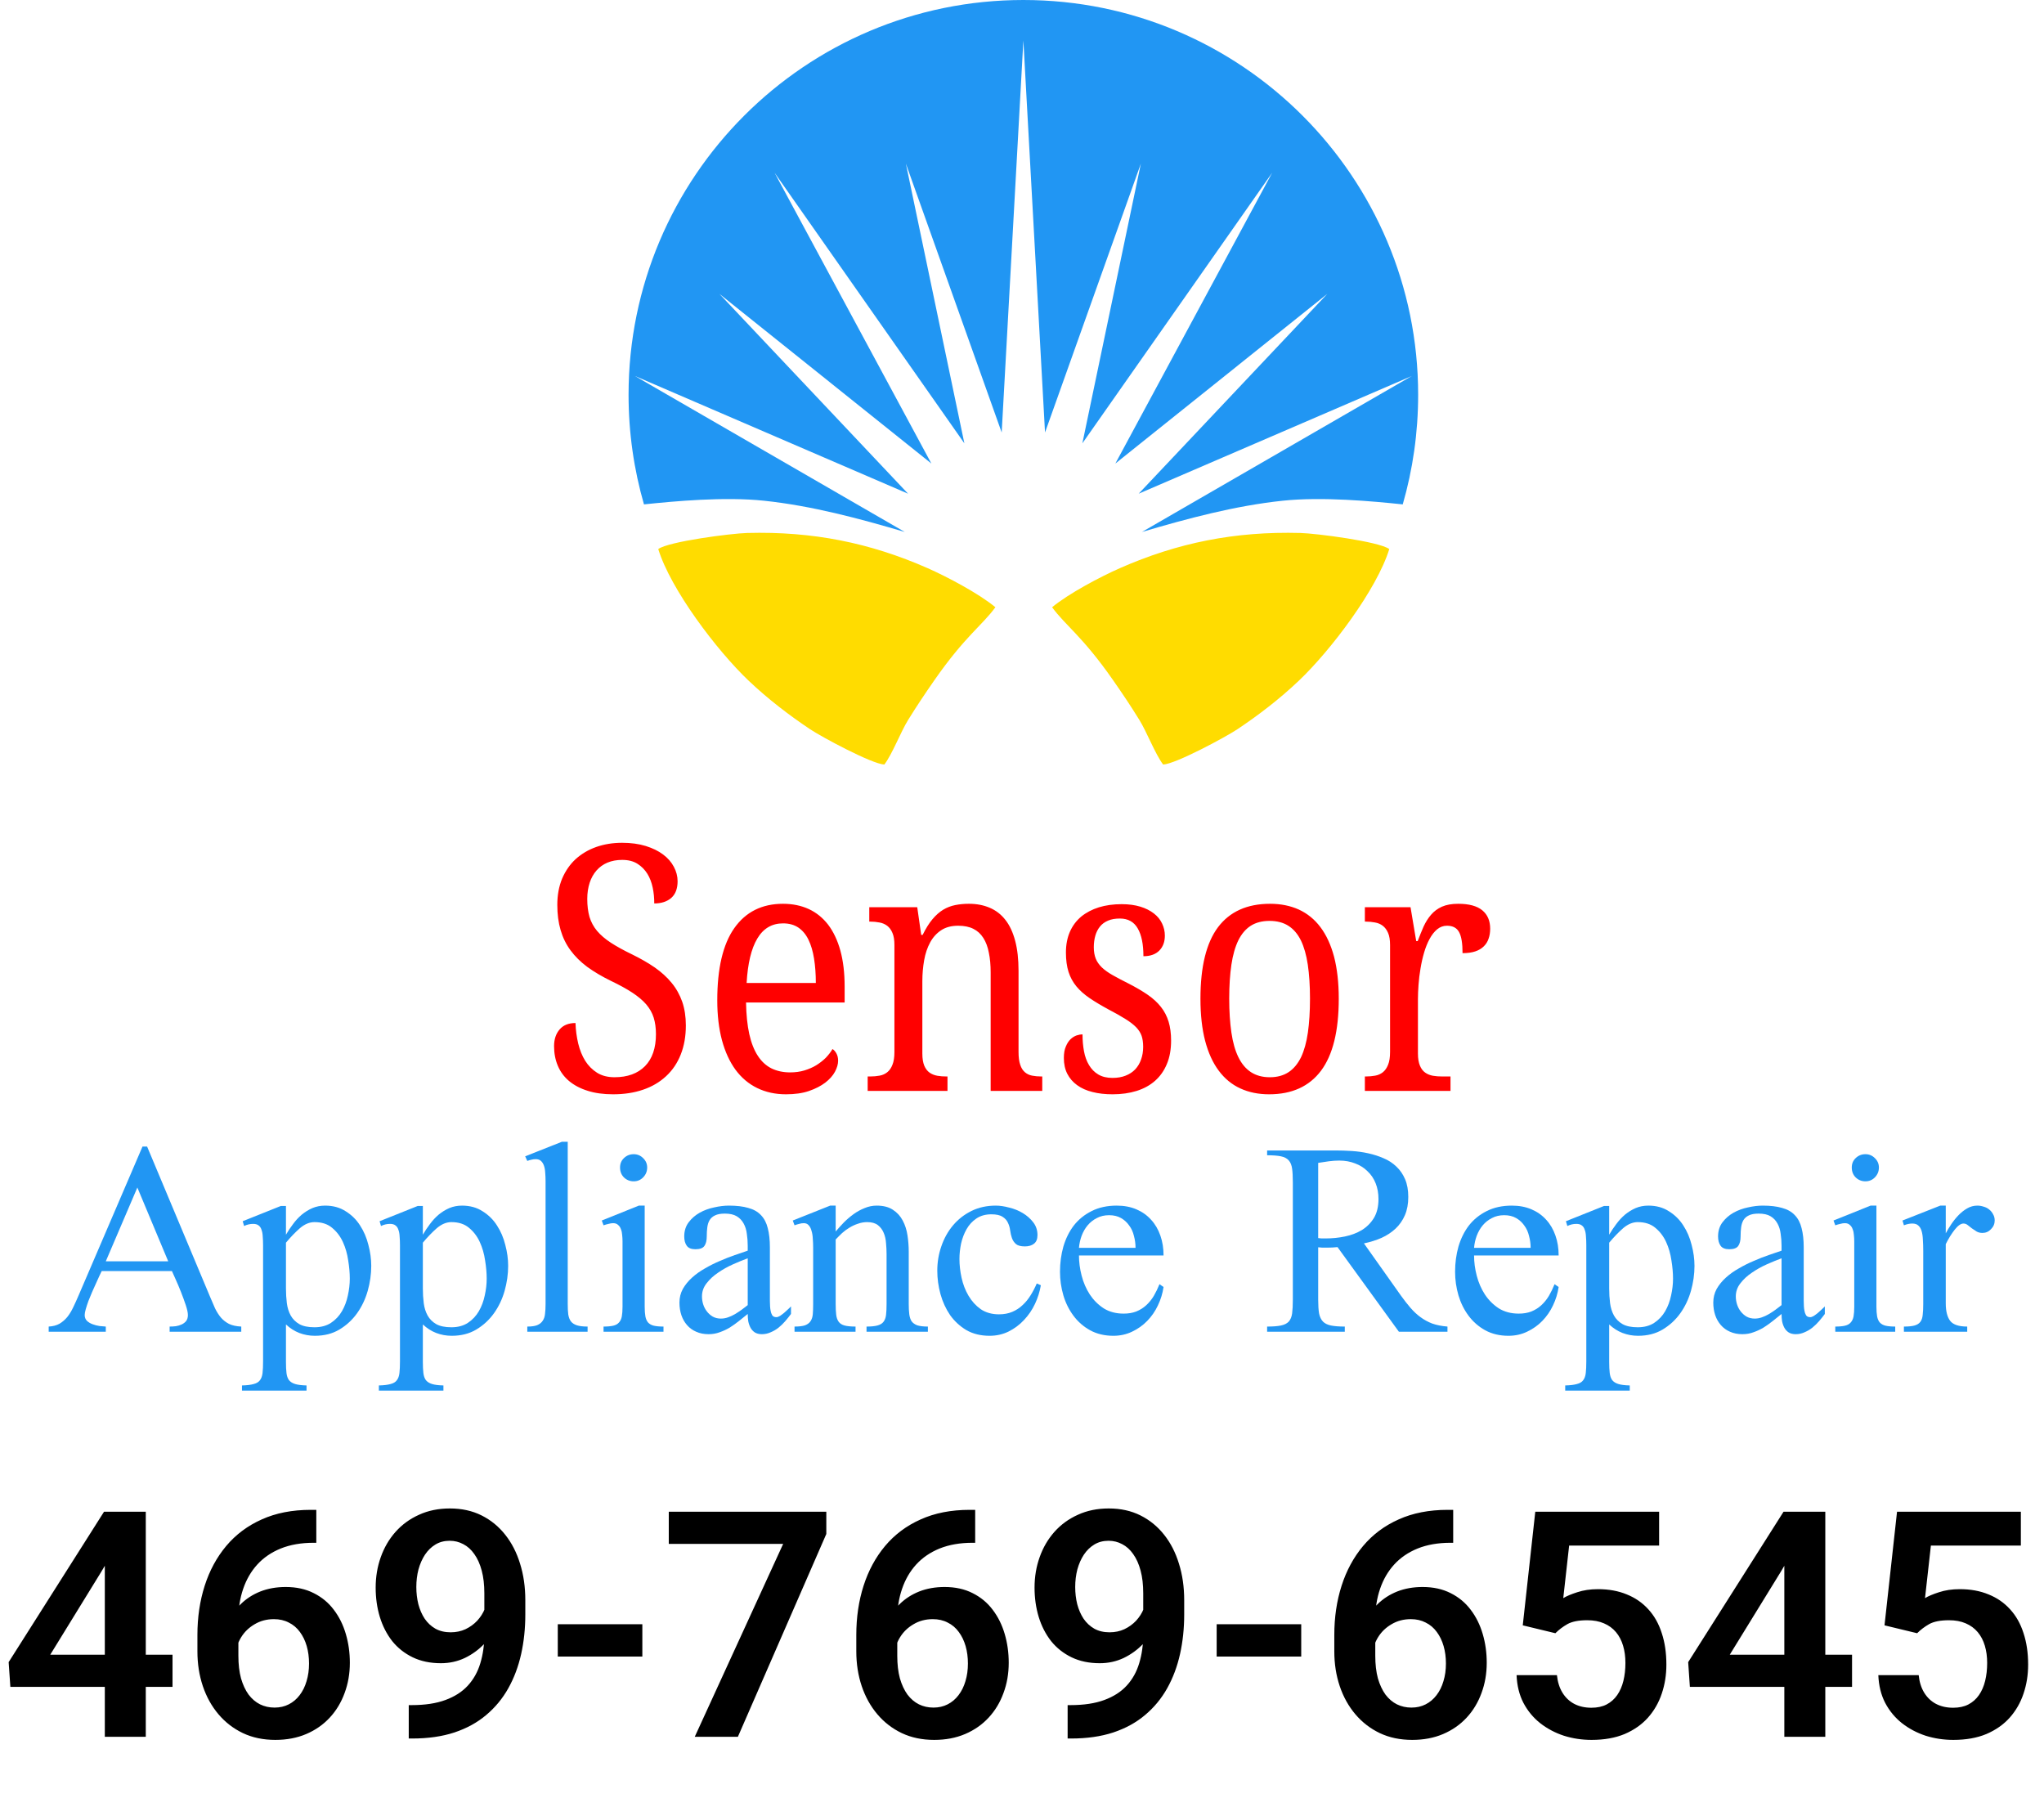 <svg xmlns="http://www.w3.org/2000/svg" width="439" height="390" viewBox="0 0 439 390" fill="none"><path d="M131.664 235.013C129.592 235.013 127.765 234.759 126.191 234.253C124.599 233.755 123.288 233.05 122.211 232.154C121.153 231.259 120.347 230.173 119.805 228.88C119.262 227.604 119 226.193 119 224.665C119 223.181 119.407 221.987 120.203 221.073C120.99 220.159 122.13 219.707 123.604 219.707C123.649 221.227 123.858 222.702 124.183 224.103C124.527 225.505 125.024 226.754 125.685 227.812C126.354 228.88 127.214 229.739 128.244 230.39C129.276 231.032 130.524 231.349 131.98 231.349C134.776 231.349 136.956 230.553 138.529 228.97C140.094 227.378 140.882 225.08 140.882 222.086C140.882 220.756 140.709 219.562 140.393 218.54C140.067 217.509 139.525 216.559 138.774 215.682C138.023 214.813 137.018 213.981 135.797 213.176C134.567 212.371 133.039 211.529 131.202 210.652C129.276 209.712 127.584 208.707 126.136 207.658C124.689 206.581 123.495 205.397 122.536 204.094C121.577 202.8 120.863 201.335 120.402 199.734C119.931 198.133 119.696 196.324 119.696 194.325C119.696 192.217 120.049 190.336 120.737 188.68C121.442 187.043 122.401 185.641 123.64 184.501C124.897 183.37 126.354 182.501 128.064 181.895C129.764 181.299 131.619 181 133.618 181C135.526 181 137.209 181.235 138.692 181.687C140.158 182.148 141.406 182.746 142.419 183.515C143.441 184.275 144.202 185.161 144.726 186.156C145.259 187.151 145.531 188.182 145.531 189.259C145.531 190.842 145.079 192.026 144.183 192.832C143.278 193.619 142.057 194.026 140.52 194.026C140.52 192.877 140.42 191.746 140.185 190.634C139.949 189.512 139.57 188.508 139.027 187.64C138.484 186.772 137.779 186.048 136.892 185.496C136.015 184.944 134.929 184.673 133.636 184.673C132.442 184.673 131.393 184.872 130.46 185.261C129.538 185.65 128.751 186.219 128.109 186.952C127.467 187.685 126.987 188.553 126.643 189.585C126.309 190.616 126.128 191.774 126.128 193.05C126.128 194.506 126.291 195.79 126.607 196.912C126.942 198.016 127.485 199.029 128.235 199.924C128.995 200.82 129.981 201.67 131.22 202.475C132.451 203.271 133.971 204.112 135.762 204.972C137.589 205.868 139.208 206.799 140.629 207.776C142.048 208.771 143.261 209.866 144.247 211.078C145.242 212.281 145.992 213.637 146.526 215.139C147.041 216.632 147.304 218.332 147.304 220.223C147.304 222.557 146.933 224.637 146.21 226.464C145.477 228.31 144.427 229.866 143.052 231.132C141.686 232.398 140.04 233.375 138.113 234.027C136.196 234.687 134.043 235.013 131.664 235.013ZM168.182 198.305C165.785 198.305 163.939 199.391 162.646 201.571C161.352 203.741 160.592 206.917 160.357 211.105H175.22C175.22 209.196 175.093 207.459 174.84 205.886C174.586 204.303 174.197 202.955 173.646 201.833C173.103 200.702 172.379 199.834 171.483 199.219C170.588 198.613 169.484 198.305 168.182 198.305ZM168.815 235.013C166.517 235.013 164.455 234.561 162.619 233.665C160.783 232.769 159.235 231.458 157.96 229.73C156.703 228.002 155.735 225.895 155.056 223.389C154.387 220.875 154.052 218.034 154.052 214.841C154.052 207.975 155.265 202.783 157.716 199.318C160.167 195.845 163.65 194.099 168.164 194.099C170.217 194.099 172.062 194.479 173.699 195.229C175.328 195.98 176.721 197.111 177.861 198.585C179 200.087 179.878 201.941 180.493 204.157C181.099 206.373 181.407 208.952 181.407 211.883V215.302H160.231C160.276 217.934 160.511 220.187 160.927 222.087C161.352 223.977 161.967 225.533 162.764 226.754C163.56 227.975 164.536 228.871 165.694 229.449C166.861 230.02 168.191 230.309 169.702 230.309C170.787 230.309 171.818 230.173 172.75 229.893C173.691 229.603 174.55 229.241 175.319 228.771C176.079 228.292 176.757 227.767 177.354 227.179C177.933 226.573 178.421 225.949 178.793 225.298C179.082 225.452 179.353 225.741 179.616 226.193C179.878 226.654 180.005 227.179 180.005 227.803C180.005 228.536 179.779 229.332 179.327 230.173C178.874 231.015 178.168 231.801 177.237 232.516C176.305 233.222 175.138 233.828 173.737 234.307C172.343 234.786 170.697 235.012 168.816 235.012L168.815 235.013ZM203.497 231.186V234.28H186.355V231.186H186.889C187.603 231.186 188.291 231.123 188.924 231.006C189.548 230.897 190.1 230.644 190.561 230.273C191.032 229.902 191.403 229.377 191.674 228.672C191.963 227.975 192.099 227.053 192.099 225.904V202.955C192.099 201.878 191.963 201.01 191.674 200.358C191.403 199.689 191.023 199.191 190.544 198.82C190.073 198.468 189.512 198.224 188.888 198.115C188.254 197.988 187.586 197.925 186.889 197.925H186.699V194.84H197.002L197.852 200.783H198.16C198.829 199.426 199.526 198.296 200.258 197.427C200.991 196.55 201.76 195.871 202.574 195.374C203.389 194.885 204.266 194.551 205.188 194.37C206.102 194.189 207.07 194.098 208.092 194.098C209.765 194.098 211.249 194.388 212.561 194.949C213.882 195.51 215.003 196.369 215.917 197.536C216.84 198.703 217.536 200.186 218.024 202.014C218.513 203.832 218.757 206.002 218.757 208.509V225.904C218.757 227.052 218.875 227.975 219.119 228.671C219.345 229.377 219.689 229.902 220.123 230.273C220.558 230.643 221.082 230.897 221.67 231.005C222.276 231.123 222.936 231.186 223.633 231.186H223.85V234.28H212.769V208.87C212.769 207.26 212.643 205.84 212.38 204.6C212.145 203.352 211.747 202.294 211.195 201.434C210.643 200.566 209.938 199.915 209.042 199.471C208.155 199.028 207.07 198.811 205.786 198.811C204.338 198.811 203.126 199.128 202.14 199.779C201.154 200.43 200.367 201.299 199.77 202.402C199.173 203.506 198.739 204.772 198.486 206.211C198.232 207.658 198.097 209.16 198.097 210.743V226.274C198.097 227.342 198.241 228.21 198.512 228.87C198.794 229.531 199.173 230.02 199.653 230.363C200.132 230.698 200.684 230.915 201.317 231.033C201.941 231.141 202.611 231.186 203.316 231.186L203.497 231.186ZM238.974 235.013C237.382 235.013 235.944 234.859 234.651 234.525C233.357 234.208 232.253 233.719 231.34 233.05C230.426 232.389 229.73 231.585 229.232 230.617C228.734 229.649 228.49 228.5 228.49 227.215C228.49 226.22 228.626 225.397 228.915 224.755C229.187 224.086 229.53 223.561 229.929 223.181C230.336 222.801 230.769 222.529 231.231 222.367C231.701 222.213 232.126 222.14 232.497 222.14C232.497 223.434 232.606 224.637 232.814 225.768C233.022 226.899 233.384 227.894 233.891 228.735C234.406 229.595 235.057 230.273 235.89 230.761C236.713 231.25 237.735 231.494 238.929 231.494C240.005 231.494 240.947 231.331 241.76 231.005C242.575 230.689 243.271 230.228 243.823 229.649C244.375 229.051 244.8 228.346 245.08 227.523C245.379 226.69 245.524 225.795 245.524 224.809C245.524 223.896 245.406 223.108 245.189 222.457C244.953 221.797 244.565 221.182 244.004 220.603C243.434 220.024 242.674 219.436 241.706 218.839C240.756 218.242 239.535 217.545 238.088 216.795C236.523 215.944 235.184 215.149 234.027 214.361C232.878 213.574 231.928 212.742 231.177 211.829C230.426 210.915 229.865 209.884 229.494 208.726C229.123 207.559 228.934 206.166 228.934 204.565C228.934 202.882 229.223 201.399 229.784 200.114C230.354 198.811 231.168 197.735 232.217 196.849C233.285 195.98 234.542 195.32 236.008 194.858C237.482 194.407 239.11 194.18 240.901 194.18C242.421 194.18 243.741 194.361 244.909 194.714C246.066 195.067 247.043 195.564 247.83 196.179C248.617 196.785 249.196 197.5 249.586 198.333C249.983 199.155 250.182 200.024 250.182 200.938C250.182 202.285 249.775 203.352 248.98 204.158C248.183 204.954 247.053 205.361 245.578 205.361C245.578 202.801 245.18 200.811 244.357 199.391C243.552 197.98 242.267 197.265 240.53 197.265C239.535 197.265 238.676 197.409 237.98 197.717C237.265 198.015 236.686 198.441 236.243 198.993C235.782 199.563 235.456 200.214 235.247 200.956C235.031 201.715 234.922 202.539 234.922 203.443C234.922 204.375 235.067 205.189 235.338 205.877C235.61 206.564 236.062 207.188 236.65 207.767C237.256 208.337 238.034 208.898 238.984 209.432C239.943 209.974 241.083 210.58 242.43 211.25C244.022 212.073 245.388 212.869 246.537 213.665C247.668 214.452 248.618 215.32 249.342 216.252C250.083 217.184 250.626 218.242 250.988 219.418C251.341 220.594 251.521 221.942 251.521 223.471C251.521 225.389 251.223 227.071 250.617 228.5C250.02 229.948 249.169 231.151 248.075 232.118C246.98 233.086 245.651 233.81 244.112 234.29C242.566 234.769 240.864 235.013 238.974 235.013ZM287.532 214.488C287.532 221.417 286.257 226.564 283.724 229.947C281.191 233.322 277.473 235.013 272.579 235.013C270.282 235.013 268.229 234.597 266.401 233.756C264.574 232.924 263.027 231.648 261.76 229.948C260.485 228.247 259.508 226.103 258.83 223.525C258.16 220.947 257.826 217.943 257.826 214.488C257.826 207.605 259.083 202.493 261.598 199.128C264.122 195.782 267.849 194.099 272.779 194.099C275.076 194.099 277.129 194.515 278.957 195.338C280.775 196.179 282.331 197.428 283.597 199.119C284.873 200.811 285.85 202.937 286.528 205.479C287.188 208.038 287.532 211.041 287.532 214.488ZM264.004 214.452C264.004 217.211 264.167 219.644 264.474 221.761C264.782 223.868 265.279 225.623 265.975 227.044C266.663 228.454 267.568 229.531 268.671 230.255C269.784 230.979 271.132 231.35 272.724 231.35C274.325 231.35 275.655 230.979 276.759 230.255C277.853 229.531 278.74 228.454 279.436 227.044C280.105 225.623 280.594 223.868 280.901 221.761C281.2 219.644 281.354 217.211 281.354 214.452C281.354 211.693 281.191 209.26 280.883 207.179C280.576 205.107 280.078 203.362 279.399 201.96C278.712 200.576 277.816 199.526 276.704 198.821C275.61 198.124 274.253 197.771 272.67 197.771C271.069 197.771 269.73 198.124 268.626 198.821C267.532 199.526 266.645 200.576 265.958 201.96C265.279 203.361 264.782 205.107 264.474 207.179C264.167 209.259 264.004 211.693 264.004 214.452ZM311.53 234.28H293.14V231.186H293.331C294.054 231.186 294.732 231.123 295.365 231.006C295.989 230.897 296.542 230.644 297.012 230.273C297.473 229.902 297.844 229.377 298.125 228.672C298.414 227.975 298.55 227.053 298.55 225.904V202.955C298.55 201.878 298.414 201.01 298.125 200.358C297.844 199.698 297.464 199.191 296.985 198.82C296.524 198.468 295.963 198.224 295.33 198.115C294.696 197.988 294.027 197.925 293.331 197.925H293.14V194.84H302.947L304.168 202.113H304.484C304.9 201.019 305.316 199.979 305.741 199.011C306.185 198.042 306.718 197.192 307.351 196.459C307.984 195.718 308.754 195.147 309.685 194.723C310.626 194.306 311.793 194.099 313.195 194.099C315.51 194.099 317.229 194.569 318.36 195.5C319.491 196.432 320.052 197.753 320.052 199.444C320.052 200.222 319.943 200.937 319.717 201.57C319.509 202.222 319.157 202.773 318.686 203.235C318.206 203.705 317.6 204.076 316.859 204.32C316.117 204.574 315.203 204.7 314.118 204.7C314.118 202.611 313.882 201.109 313.376 200.186C312.878 199.264 312.01 198.811 310.771 198.811C309.984 198.811 309.288 199.073 308.663 199.58C308.048 200.096 307.505 200.783 307.044 201.643C306.574 202.502 306.185 203.47 305.859 204.583C305.534 205.695 305.28 206.835 305.091 207.993C304.891 209.16 304.747 210.327 304.665 211.476C304.584 212.633 304.538 213.674 304.538 214.614V226.247C304.538 227.324 304.684 228.192 304.964 228.862C305.235 229.522 305.615 230.019 306.094 230.354C306.574 230.698 307.125 230.915 307.759 231.032C308.383 231.141 309.052 231.186 309.767 231.186H311.531V234.28L311.53 234.28Z" fill="#FF0000"></path><path fill-rule="evenodd" clip-rule="evenodd" d="M194.318 114.243C184.558 111.361 174.367 108.624 164.114 107.538C155.556 106.631 144.783 107.65 138.308 108.322C136.153 100.85 135 92.954 135 84.788C135 37.962 172.962 0 219.794 0C266.621 0 304.583 37.962 304.583 84.788C304.583 92.954 303.429 100.85 301.275 108.322C294.805 107.65 284.032 106.632 275.474 107.538C265.216 108.624 255.03 111.361 245.265 114.243L303.222 80.748L244.559 106.027L285.073 63.113L239.55 99.552L273.231 37.094L232.465 95.209L245.03 35.135L224.445 92.881L219.794 8.697L215.138 92.881L194.559 35.135L207.123 95.209L166.358 37.094L200.038 99.552L154.515 63.113L195.029 106.027L136.366 80.748L194.319 114.243H194.318Z" fill="#2196F3"></path><path fill-rule="evenodd" clip-rule="evenodd" d="M213.784 130.412C210.968 134.296 207.269 136.624 200.676 146.093C198.6 149.082 196.988 151.477 195.018 154.656C193.423 157.236 191.666 161.91 189.937 164.193C187.295 164.092 176.516 158.3 173.975 156.604C169.582 153.666 164.998 150.185 160.778 146.177C153.906 139.641 144.039 126.573 141.375 117.915C143.602 116.286 157.029 114.557 160.465 114.462C174.534 114.081 186.864 116.577 199.204 122.006C203.369 123.841 210.213 127.451 213.784 130.412V130.412ZM225.968 130.412C228.783 134.296 232.482 136.624 239.075 146.093C241.156 149.082 242.768 151.477 244.733 154.656C246.327 157.236 248.085 161.91 249.815 164.193C252.456 164.092 263.235 158.3 265.776 156.604C270.174 153.666 274.758 150.185 278.972 146.177C285.85 139.641 295.717 126.573 298.382 117.915C296.148 116.286 282.722 114.557 279.292 114.462C265.222 114.081 252.892 116.577 240.552 122.006C236.382 123.841 229.538 127.451 225.968 130.412V130.412Z" fill="#FFDC00"></path><path d="M428.412 262.12C428.412 262.831 428.146 263.453 427.612 263.986C427.104 264.52 426.495 264.786 425.784 264.786C425.302 264.786 424.883 264.685 424.527 264.481C424.172 264.253 423.829 264.024 423.499 263.796C423.194 263.542 422.902 263.313 422.623 263.11C422.344 262.882 422.039 262.768 421.709 262.768C421.15 262.768 420.528 263.199 419.843 264.062C419.157 264.926 418.51 265.967 417.9 267.186V279.906C417.9 281.582 418.218 282.839 418.853 283.677C419.487 284.489 420.706 284.896 422.509 284.896V286H408.912V284.896C409.902 284.896 410.664 284.819 411.197 284.667C411.756 284.515 412.175 284.248 412.454 283.867C412.733 283.486 412.898 282.991 412.949 282.382C413.025 281.747 413.063 280.973 413.063 280.059V268.709C413.063 267.795 413.038 266.982 412.987 266.271C412.962 265.535 412.873 264.913 412.721 264.405C412.568 263.872 412.327 263.466 411.997 263.187C411.692 262.907 411.261 262.768 410.702 262.768C410.144 262.768 409.547 262.895 408.912 263.148L408.607 262.12L416.72 258.921H417.9V264.862C418.23 264.253 418.624 263.605 419.081 262.92C419.538 262.234 420.046 261.6 420.604 261.016C421.188 260.406 421.811 259.911 422.471 259.53C423.156 259.124 423.893 258.921 424.68 258.921C425.137 258.921 425.594 258.997 426.051 259.149C426.508 259.276 426.901 259.479 427.231 259.759C427.587 260.038 427.866 260.381 428.069 260.787C428.298 261.168 428.412 261.612 428.412 262.12Z" fill="#2196F3"></path><path d="M403.542 250.732C403.542 251.545 403.263 252.243 402.704 252.827C402.146 253.411 401.46 253.703 400.647 253.703C399.835 253.703 399.137 253.424 398.553 252.865C397.994 252.307 397.715 251.596 397.715 250.732C397.715 249.92 397.994 249.247 398.553 248.714C399.137 248.155 399.835 247.876 400.647 247.876C401.435 247.876 402.107 248.155 402.666 248.714C403.25 249.272 403.542 249.945 403.542 250.732ZM394.173 286V284.896C395.036 284.896 395.734 284.832 396.268 284.705C396.801 284.578 397.207 284.35 397.486 284.02C397.791 283.689 397.994 283.258 398.096 282.725C398.197 282.166 398.248 281.468 398.248 280.63V266.576C398.248 266.145 398.223 265.7 398.172 265.243C398.146 264.786 398.058 264.367 397.905 263.986C397.778 263.605 397.575 263.301 397.296 263.072C397.042 262.818 396.687 262.691 396.229 262.691C395.925 262.691 395.595 262.742 395.239 262.844C394.884 262.92 394.528 263.021 394.173 263.148L393.792 262.12L401.752 258.921H403.009V280.63C403.009 281.468 403.06 282.166 403.161 282.725C403.263 283.258 403.453 283.689 403.732 284.02C404.037 284.35 404.443 284.578 404.951 284.705C405.484 284.832 406.183 284.896 407.046 284.896V286H394.173Z" fill="#2196F3"></path><path d="M391.926 282.191C391.57 282.674 391.164 283.182 390.707 283.715C390.275 284.223 389.793 284.692 389.26 285.124C388.752 285.53 388.193 285.86 387.584 286.114C386.975 286.394 386.34 286.533 385.68 286.533C385.07 286.533 384.562 286.406 384.156 286.152C383.775 285.898 383.471 285.568 383.242 285.162C383.014 284.73 382.849 284.261 382.747 283.753C382.671 283.245 382.633 282.725 382.633 282.191C381.998 282.699 381.363 283.207 380.729 283.715C380.094 284.223 379.434 284.692 378.748 285.124C378.062 285.53 377.352 285.86 376.615 286.114C375.879 286.394 375.079 286.533 374.216 286.533C373.226 286.533 372.337 286.355 371.55 286C370.788 285.67 370.141 285.2 369.607 284.591C369.074 283.981 368.668 283.271 368.389 282.458C368.109 281.62 367.97 280.719 367.97 279.754C367.97 278.688 368.211 277.71 368.693 276.821C369.201 275.933 369.861 275.12 370.674 274.384C371.486 273.647 372.413 272.987 373.454 272.403C374.495 271.794 375.562 271.261 376.653 270.804C377.745 270.321 378.812 269.902 379.853 269.547C380.894 269.191 381.82 268.874 382.633 268.595V267.528C382.633 266.64 382.569 265.789 382.442 264.977C382.341 264.139 382.112 263.402 381.757 262.768C381.401 262.107 380.906 261.587 380.271 261.206C379.637 260.825 378.786 260.635 377.72 260.635C376.831 260.635 376.133 260.762 375.625 261.016C375.117 261.244 374.724 261.587 374.444 262.044C374.19 262.476 374.025 262.996 373.949 263.605C373.873 264.189 373.835 264.837 373.835 265.548C373.835 266.411 373.67 267.084 373.34 267.566C373.01 268.049 372.362 268.29 371.397 268.29C370.509 268.29 369.887 268.036 369.531 267.528C369.176 267.021 368.998 266.36 368.998 265.548C368.998 264.354 369.315 263.339 369.95 262.501C370.585 261.663 371.372 260.978 372.312 260.444C373.276 259.911 374.317 259.53 375.435 259.302C376.552 259.048 377.605 258.921 378.596 258.921C380.246 258.921 381.63 259.086 382.747 259.416C383.89 259.721 384.804 260.241 385.489 260.978C386.175 261.688 386.657 262.615 386.937 263.758C387.241 264.9 387.394 266.284 387.394 267.909V276.859C387.394 277.24 387.394 277.646 387.394 278.078C387.394 278.51 387.394 278.941 387.394 279.373C387.419 279.779 387.432 280.173 387.432 280.554C387.457 280.909 387.495 281.214 387.546 281.468C387.597 281.823 387.711 282.153 387.889 282.458C388.066 282.737 388.371 282.877 388.803 282.877C389.006 282.877 389.26 282.788 389.564 282.61C389.869 282.407 390.174 282.179 390.479 281.925C390.783 281.671 391.062 281.417 391.316 281.163C391.596 280.909 391.799 280.706 391.926 280.554V282.191ZM382.633 270.232C381.668 270.588 380.614 271.02 379.472 271.527C378.329 272.035 377.263 272.632 376.272 273.317C375.282 273.978 374.457 274.739 373.797 275.603C373.137 276.44 372.807 277.38 372.807 278.421C372.807 279.005 372.896 279.576 373.073 280.135C373.251 280.693 373.518 281.201 373.873 281.658C374.229 282.115 374.647 282.483 375.13 282.763C375.638 283.042 376.222 283.182 376.882 283.182C377.39 283.182 377.897 283.093 378.405 282.915C378.913 282.737 379.408 282.509 379.891 282.229C380.398 281.925 380.881 281.607 381.338 281.277C381.82 280.922 382.252 280.592 382.633 280.287V270.232Z" fill="#2196F3"></path><path d="M363.933 271.87C363.933 273.647 363.679 275.438 363.171 277.24C362.663 279.018 361.901 280.617 360.886 282.039C359.87 283.461 358.601 284.629 357.077 285.543C355.579 286.432 353.827 286.876 351.821 286.876C350.653 286.876 349.536 286.673 348.47 286.267C347.429 285.86 346.477 285.251 345.613 284.438V292.475C345.613 293.439 345.651 294.239 345.728 294.874C345.804 295.509 345.981 296.017 346.261 296.397C346.565 296.778 347.01 297.058 347.594 297.235C348.178 297.413 348.99 297.515 350.031 297.54V298.645H336.168V297.54C337.234 297.515 338.072 297.413 338.682 297.235C339.291 297.083 339.735 296.816 340.015 296.436C340.319 296.055 340.51 295.534 340.586 294.874C340.662 294.214 340.7 293.363 340.7 292.322V267.452C340.7 266.741 340.675 266.106 340.624 265.548C340.599 264.964 340.51 264.481 340.357 264.101C340.23 263.694 340.027 263.39 339.748 263.187C339.469 262.958 339.075 262.844 338.567 262.844C337.882 262.844 337.234 262.996 336.625 263.301L336.32 262.272L344.509 258.997H345.613V265.167C346.07 264.38 346.578 263.618 347.137 262.882C347.695 262.12 348.317 261.447 349.003 260.863C349.714 260.279 350.476 259.81 351.288 259.454C352.126 259.099 353.04 258.921 354.03 258.921C355.731 258.921 357.204 259.327 358.448 260.14C359.718 260.927 360.746 261.942 361.533 263.187C362.346 264.431 362.942 265.827 363.323 267.376C363.729 268.899 363.933 270.397 363.933 271.87ZM359.324 274.612C359.324 273.394 359.21 272.086 358.981 270.689C358.778 269.268 358.397 267.947 357.839 266.729C357.28 265.51 356.506 264.494 355.516 263.682C354.551 262.869 353.294 262.463 351.745 262.463C350.679 262.463 349.638 262.895 348.622 263.758C347.632 264.621 346.629 265.662 345.613 266.881V276.707C345.613 277.799 345.677 278.853 345.804 279.868C345.931 280.858 346.21 281.747 346.642 282.534C347.073 283.296 347.683 283.905 348.47 284.362C349.282 284.819 350.374 285.048 351.745 285.048C353.142 285.048 354.322 284.73 355.287 284.096C356.277 283.436 357.064 282.598 357.648 281.582C358.232 280.566 358.651 279.449 358.905 278.23C359.185 276.986 359.324 275.78 359.324 274.612Z" fill="#2196F3"></path><path d="M334.759 276.402C334.556 277.773 334.149 279.094 333.54 280.363C332.956 281.607 332.194 282.712 331.255 283.677C330.315 284.642 329.224 285.416 327.979 286C326.761 286.584 325.428 286.876 323.98 286.876C322.102 286.876 320.438 286.482 318.991 285.695C317.569 284.908 316.376 283.867 315.411 282.572C314.446 281.277 313.723 279.817 313.24 278.192C312.758 276.542 312.517 274.854 312.517 273.127C312.517 271.223 312.758 269.42 313.24 267.719C313.748 265.992 314.497 264.481 315.487 263.187C316.503 261.892 317.772 260.863 319.296 260.102C320.845 259.314 322.647 258.921 324.704 258.921C326.278 258.921 327.688 259.188 328.932 259.721C330.176 260.254 331.229 261.003 332.093 261.968C332.956 262.907 333.616 264.037 334.073 265.357C334.53 266.652 334.759 268.074 334.759 269.623H316.592C316.592 271.045 316.782 272.492 317.163 273.965C317.544 275.438 318.128 276.783 318.915 278.002C319.702 279.195 320.692 280.186 321.886 280.973C323.104 281.734 324.539 282.115 326.189 282.115C327.205 282.115 328.106 281.963 328.894 281.658C329.706 281.328 330.417 280.884 331.026 280.325C331.661 279.741 332.207 279.068 332.664 278.307C333.121 277.52 333.527 276.682 333.883 275.793L334.759 276.402ZM328.741 267.985C328.741 267.122 328.627 266.271 328.398 265.434C328.195 264.57 327.853 263.821 327.37 263.187C326.913 262.526 326.329 261.993 325.618 261.587C324.907 261.181 324.057 260.978 323.066 260.978C322.076 260.978 321.2 261.181 320.438 261.587C319.677 261.968 319.017 262.488 318.458 263.148C317.925 263.783 317.493 264.532 317.163 265.396C316.858 266.233 316.668 267.097 316.592 267.985H328.741Z" fill="#2196F3"></path><path d="M300.443 286L287.266 267.833C286.529 267.909 285.768 267.947 284.98 267.947C284.65 267.947 284.333 267.947 284.028 267.947C283.724 267.922 283.419 267.896 283.114 267.871V279.145C283.114 280.338 283.178 281.315 283.305 282.077C283.457 282.813 283.736 283.397 284.143 283.829C284.549 284.235 285.12 284.515 285.856 284.667C286.618 284.819 287.608 284.896 288.827 284.896V286H272.146V284.896C273.39 284.896 274.38 284.819 275.116 284.667C275.853 284.515 276.411 284.235 276.792 283.829C277.173 283.397 277.414 282.813 277.516 282.077C277.617 281.315 277.668 280.338 277.668 279.145V253.932C277.668 252.713 277.617 251.735 277.516 250.999C277.414 250.237 277.173 249.641 276.792 249.209C276.411 248.777 275.853 248.485 275.116 248.333C274.38 248.181 273.39 248.104 272.146 248.104V247.076H286.809C287.926 247.076 289.094 247.114 290.312 247.19C291.531 247.267 292.712 247.432 293.854 247.686C295.022 247.939 296.127 248.295 297.168 248.752C298.209 249.184 299.123 249.78 299.91 250.542C300.697 251.278 301.319 252.18 301.776 253.246C302.233 254.312 302.462 255.582 302.462 257.055C302.462 258.553 302.221 259.86 301.738 260.978C301.256 262.095 300.583 263.06 299.72 263.872C298.882 264.659 297.879 265.319 296.711 265.853C295.543 266.36 294.286 266.754 292.94 267.033L300.9 278.269C301.611 279.259 302.297 280.135 302.957 280.896C303.617 281.658 304.328 282.318 305.09 282.877C305.852 283.436 306.689 283.893 307.604 284.248C308.543 284.578 309.635 284.794 310.879 284.896V286H300.443ZM296.063 257.512C296.063 256.268 295.86 255.138 295.454 254.122C295.048 253.106 294.464 252.243 293.702 251.532C292.966 250.796 292.077 250.237 291.036 249.856C290.021 249.45 288.891 249.247 287.646 249.247C286.91 249.247 286.161 249.298 285.399 249.399C284.663 249.501 283.901 249.615 283.114 249.742V265.891C283.292 265.916 283.521 265.941 283.8 265.967C284.104 265.967 284.422 265.967 284.752 265.967C286.148 265.967 287.52 265.827 288.865 265.548C290.211 265.269 291.417 264.812 292.483 264.177C293.55 263.517 294.413 262.653 295.073 261.587C295.733 260.495 296.063 259.137 296.063 257.512Z" fill="#2196F3"></path><path d="M249.903 276.402C249.7 277.773 249.294 279.094 248.685 280.363C248.101 281.607 247.339 282.712 246.399 283.677C245.46 284.642 244.368 285.416 243.124 286C241.905 286.584 240.572 286.876 239.125 286.876C237.246 286.876 235.583 286.482 234.136 285.695C232.714 284.908 231.521 283.867 230.556 282.572C229.591 281.277 228.867 279.817 228.385 278.192C227.902 276.542 227.661 274.854 227.661 273.127C227.661 271.223 227.902 269.42 228.385 267.719C228.893 265.992 229.642 264.481 230.632 263.187C231.647 261.892 232.917 260.863 234.44 260.102C235.989 259.314 237.792 258.921 239.849 258.921C241.423 258.921 242.832 259.188 244.076 259.721C245.32 260.254 246.374 261.003 247.237 261.968C248.101 262.907 248.761 264.037 249.218 265.357C249.675 266.652 249.903 268.074 249.903 269.623H231.736C231.736 271.045 231.927 272.492 232.308 273.965C232.688 275.438 233.272 276.783 234.06 278.002C234.847 279.195 235.837 280.186 237.03 280.973C238.249 281.734 239.684 282.115 241.334 282.115C242.35 282.115 243.251 281.963 244.038 281.658C244.851 281.328 245.562 280.884 246.171 280.325C246.806 279.741 247.352 279.068 247.809 278.307C248.266 277.52 248.672 276.682 249.027 275.793L249.903 276.402ZM243.886 267.985C243.886 267.122 243.771 266.271 243.543 265.434C243.34 264.57 242.997 263.821 242.515 263.187C242.058 262.526 241.474 261.993 240.763 261.587C240.052 261.181 239.201 260.978 238.211 260.978C237.221 260.978 236.345 261.181 235.583 261.587C234.821 261.968 234.161 262.488 233.603 263.148C233.069 263.783 232.638 264.532 232.308 265.396C232.003 266.233 231.812 267.097 231.736 267.985H243.886Z" fill="#2196F3"></path><path d="M223.548 276.021C223.319 277.393 222.9 278.726 222.291 280.021C221.682 281.315 220.895 282.471 219.93 283.486C218.99 284.502 217.886 285.327 216.616 285.962C215.372 286.571 214.014 286.876 212.541 286.876C210.637 286.876 208.974 286.47 207.552 285.657C206.155 284.819 204.987 283.74 204.048 282.42C203.134 281.074 202.448 279.576 201.991 277.926C201.534 276.25 201.306 274.574 201.306 272.898C201.306 271.07 201.598 269.318 202.182 267.643C202.766 265.941 203.604 264.443 204.695 263.148C205.787 261.854 207.107 260.825 208.656 260.063C210.205 259.302 211.944 258.921 213.874 258.921C214.737 258.921 215.689 259.061 216.73 259.34C217.797 259.594 218.774 259.987 219.663 260.521C220.552 261.054 221.301 261.714 221.91 262.501C222.52 263.288 222.824 264.202 222.824 265.243C222.824 266.106 222.57 266.729 222.062 267.109C221.58 267.49 220.933 267.681 220.12 267.681C219.257 267.681 218.622 267.516 218.216 267.186C217.81 266.83 217.518 266.398 217.34 265.891C217.162 265.383 217.035 264.837 216.959 264.253C216.883 263.644 216.718 263.085 216.464 262.577C216.235 262.069 215.854 261.65 215.321 261.32C214.788 260.965 213.988 260.787 212.922 260.787C211.652 260.787 210.573 261.092 209.685 261.701C208.821 262.285 208.123 263.047 207.59 263.986C207.057 264.926 206.663 265.967 206.409 267.109C206.181 268.227 206.066 269.318 206.066 270.385C206.066 271.68 206.219 273.025 206.523 274.422C206.828 275.818 207.323 277.101 208.009 278.269C208.694 279.437 209.57 280.401 210.637 281.163C211.729 281.899 213.036 282.268 214.56 282.268C215.626 282.268 216.578 282.09 217.416 281.734C218.254 281.379 218.99 280.896 219.625 280.287C220.285 279.678 220.856 278.979 221.339 278.192C221.847 277.38 222.291 276.529 222.672 275.641L223.548 276.021Z" fill="#2196F3"></path><path d="M186.109 286V284.896C187.1 284.896 187.874 284.819 188.433 284.667C189.017 284.515 189.448 284.261 189.728 283.905C190.032 283.524 190.223 283.029 190.299 282.42C190.375 281.785 190.413 280.998 190.413 280.059V269.318C190.413 268.582 190.375 267.808 190.299 266.995C190.248 266.183 190.083 265.446 189.804 264.786C189.524 264.101 189.105 263.542 188.547 263.11C187.988 262.679 187.227 262.463 186.262 262.463C185.576 262.463 184.916 262.577 184.281 262.806C183.646 263.009 183.037 263.288 182.453 263.644C181.895 263.974 181.361 264.367 180.854 264.824C180.371 265.281 179.914 265.738 179.482 266.195V280.059C179.482 280.973 179.521 281.747 179.597 282.382C179.673 282.991 179.851 283.486 180.13 283.867C180.409 284.248 180.828 284.515 181.387 284.667C181.971 284.819 182.758 284.896 183.748 284.896V286H170.646V284.896C171.611 284.896 172.36 284.807 172.894 284.629C173.427 284.426 173.82 284.134 174.074 283.753C174.354 283.347 174.519 282.839 174.569 282.229C174.62 281.62 174.646 280.896 174.646 280.059V267.947C174.646 267.287 174.62 266.652 174.569 266.043C174.544 265.408 174.455 264.85 174.303 264.367C174.176 263.859 173.973 263.453 173.693 263.148C173.439 262.844 173.084 262.691 172.627 262.691C172.297 262.691 171.967 262.742 171.637 262.844C171.307 262.92 170.977 263.021 170.646 263.148L170.266 262.12L178.302 258.921H179.482V264.481C180.016 263.847 180.6 263.199 181.234 262.539C181.895 261.879 182.593 261.282 183.329 260.749C184.065 260.216 184.853 259.784 185.69 259.454C186.528 259.099 187.392 258.921 188.28 258.921C189.702 258.921 190.857 259.213 191.746 259.797C192.66 260.381 193.371 261.155 193.879 262.12C194.387 263.06 194.729 264.126 194.907 265.319C195.085 266.487 195.174 267.655 195.174 268.823V280.059C195.174 280.896 195.212 281.62 195.288 282.229C195.364 282.839 195.529 283.347 195.783 283.753C196.062 284.134 196.469 284.426 197.002 284.629C197.561 284.807 198.322 284.896 199.287 284.896V286H186.109Z" fill="#2196F3"></path><path d="M169.885 282.191C169.529 282.674 169.123 283.182 168.666 283.715C168.234 284.223 167.752 284.692 167.219 285.124C166.711 285.53 166.152 285.86 165.543 286.114C164.934 286.394 164.299 286.533 163.639 286.533C163.029 286.533 162.521 286.406 162.115 286.152C161.734 285.898 161.43 285.568 161.201 285.162C160.973 284.73 160.808 284.261 160.706 283.753C160.63 283.245 160.592 282.725 160.592 282.191C159.957 282.699 159.322 283.207 158.688 283.715C158.053 284.223 157.393 284.692 156.707 285.124C156.021 285.53 155.311 285.86 154.574 286.114C153.838 286.394 153.038 286.533 152.175 286.533C151.185 286.533 150.296 286.355 149.509 286C148.747 285.67 148.1 285.2 147.566 284.591C147.033 283.981 146.627 283.271 146.348 282.458C146.068 281.62 145.929 280.719 145.929 279.754C145.929 278.688 146.17 277.71 146.652 276.821C147.16 275.933 147.82 275.12 148.633 274.384C149.445 273.647 150.372 272.987 151.413 272.403C152.454 271.794 153.521 271.261 154.612 270.804C155.704 270.321 156.771 269.902 157.812 269.547C158.853 269.191 159.779 268.874 160.592 268.595V267.528C160.592 266.64 160.528 265.789 160.401 264.977C160.3 264.139 160.071 263.402 159.716 262.768C159.36 262.107 158.865 261.587 158.23 261.206C157.596 260.825 156.745 260.635 155.679 260.635C154.79 260.635 154.092 260.762 153.584 261.016C153.076 261.244 152.683 261.587 152.403 262.044C152.149 262.476 151.984 262.996 151.908 263.605C151.832 264.189 151.794 264.837 151.794 265.548C151.794 266.411 151.629 267.084 151.299 267.566C150.969 268.049 150.321 268.29 149.356 268.29C148.468 268.29 147.846 268.036 147.49 267.528C147.135 267.021 146.957 266.36 146.957 265.548C146.957 264.354 147.274 263.339 147.909 262.501C148.544 261.663 149.331 260.978 150.271 260.444C151.235 259.911 152.276 259.53 153.394 259.302C154.511 259.048 155.564 258.921 156.555 258.921C158.205 258.921 159.589 259.086 160.706 259.416C161.849 259.721 162.763 260.241 163.448 260.978C164.134 261.688 164.616 262.615 164.896 263.758C165.2 264.9 165.353 266.284 165.353 267.909V276.859C165.353 277.24 165.353 277.646 165.353 278.078C165.353 278.51 165.353 278.941 165.353 279.373C165.378 279.779 165.391 280.173 165.391 280.554C165.416 280.909 165.454 281.214 165.505 281.468C165.556 281.823 165.67 282.153 165.848 282.458C166.025 282.737 166.33 282.877 166.762 282.877C166.965 282.877 167.219 282.788 167.523 282.61C167.828 282.407 168.133 282.179 168.438 281.925C168.742 281.671 169.021 281.417 169.275 281.163C169.555 280.909 169.758 280.706 169.885 280.554V282.191ZM160.592 270.232C159.627 270.588 158.573 271.02 157.431 271.527C156.288 272.035 155.222 272.632 154.231 273.317C153.241 273.978 152.416 274.739 151.756 275.603C151.096 276.44 150.766 277.38 150.766 278.421C150.766 279.005 150.854 279.576 151.032 280.135C151.21 280.693 151.477 281.201 151.832 281.658C152.188 282.115 152.606 282.483 153.089 282.763C153.597 283.042 154.181 283.182 154.841 283.182C155.349 283.182 155.856 283.093 156.364 282.915C156.872 282.737 157.367 282.509 157.85 282.229C158.357 281.925 158.84 281.607 159.297 281.277C159.779 280.922 160.211 280.592 160.592 280.287V270.232Z" fill="#2196F3"></path><path d="M138.997 250.732C138.997 251.545 138.718 252.243 138.159 252.827C137.601 253.411 136.915 253.703 136.103 253.703C135.29 253.703 134.592 253.424 134.008 252.865C133.449 252.307 133.17 251.596 133.17 250.732C133.17 249.92 133.449 249.247 134.008 248.714C134.592 248.155 135.29 247.876 136.103 247.876C136.89 247.876 137.562 248.155 138.121 248.714C138.705 249.272 138.997 249.945 138.997 250.732ZM129.628 286V284.896C130.491 284.896 131.189 284.832 131.723 284.705C132.256 284.578 132.662 284.35 132.941 284.02C133.246 283.689 133.449 283.258 133.551 282.725C133.652 282.166 133.703 281.468 133.703 280.63V266.576C133.703 266.145 133.678 265.7 133.627 265.243C133.602 264.786 133.513 264.367 133.36 263.986C133.233 263.605 133.03 263.301 132.751 263.072C132.497 262.818 132.142 262.691 131.685 262.691C131.38 262.691 131.05 262.742 130.694 262.844C130.339 262.92 129.983 263.021 129.628 263.148L129.247 262.12L137.207 258.921H138.464V280.63C138.464 281.468 138.515 282.166 138.616 282.725C138.718 283.258 138.908 283.689 139.188 284.02C139.492 284.35 139.898 284.578 140.406 284.705C140.939 284.832 141.638 284.896 142.501 284.896V286H129.628Z" fill="#2196F3"></path><path d="M113.251 286V284.896C114.165 284.896 114.876 284.794 115.384 284.591C115.917 284.362 116.311 284.045 116.564 283.639C116.844 283.232 117.009 282.737 117.06 282.153C117.136 281.544 117.174 280.846 117.174 280.059V253.665C117.174 253.03 117.148 252.434 117.098 251.875C117.072 251.291 116.983 250.783 116.831 250.352C116.679 249.92 116.463 249.577 116.184 249.323C115.904 249.069 115.523 248.942 115.041 248.942C114.736 248.942 114.444 248.98 114.165 249.057C113.886 249.107 113.581 249.196 113.251 249.323L112.794 248.333L120.678 245.21H121.935V280.059C121.935 280.947 121.973 281.696 122.049 282.306C122.15 282.915 122.341 283.41 122.62 283.791C122.925 284.172 123.356 284.451 123.915 284.629C124.474 284.807 125.235 284.896 126.2 284.896V286H113.251Z" fill="#2196F3"></path><path d="M109.138 271.87C109.138 273.647 108.884 275.438 108.376 277.24C107.868 279.018 107.106 280.617 106.091 282.039C105.075 283.461 103.806 284.629 102.282 285.543C100.784 286.432 99.032 286.876 97.026 286.876C95.858 286.876 94.741 286.673 93.675 286.267C92.634 285.86 91.682 285.251 90.818 284.438V292.475C90.818 293.439 90.856 294.239 90.933 294.874C91.009 295.509 91.186 296.017 91.466 296.397C91.77 296.778 92.215 297.058 92.799 297.235C93.383 297.413 94.195 297.515 95.236 297.54V298.645H81.373V297.54C82.439 297.515 83.277 297.413 83.887 297.235C84.496 297.083 84.94 296.816 85.22 296.436C85.524 296.055 85.715 295.534 85.791 294.874C85.867 294.214 85.905 293.363 85.905 292.322V267.452C85.905 266.741 85.88 266.106 85.829 265.548C85.804 264.964 85.715 264.481 85.562 264.101C85.436 263.694 85.232 263.39 84.953 263.187C84.674 262.958 84.28 262.844 83.772 262.844C83.087 262.844 82.439 262.996 81.83 263.301L81.525 262.272L89.714 258.997H90.818V265.167C91.275 264.38 91.783 263.618 92.342 262.882C92.9 262.12 93.522 261.447 94.208 260.863C94.919 260.279 95.681 259.81 96.493 259.454C97.331 259.099 98.245 258.921 99.235 258.921C100.937 258.921 102.409 259.327 103.653 260.14C104.923 260.927 105.951 261.942 106.738 263.187C107.551 264.431 108.147 265.827 108.528 267.376C108.935 268.899 109.138 270.397 109.138 271.87ZM104.529 274.612C104.529 273.394 104.415 272.086 104.187 270.689C103.983 269.268 103.603 267.947 103.044 266.729C102.485 265.51 101.711 264.494 100.721 263.682C99.756 262.869 98.499 262.463 96.95 262.463C95.884 262.463 94.843 262.895 93.827 263.758C92.837 264.621 91.834 265.662 90.818 266.881V276.707C90.818 277.799 90.882 278.853 91.009 279.868C91.136 280.858 91.415 281.747 91.847 282.534C92.278 283.296 92.888 283.905 93.675 284.362C94.487 284.819 95.579 285.048 96.95 285.048C98.347 285.048 99.527 284.73 100.492 284.096C101.482 283.436 102.27 282.598 102.854 281.582C103.438 280.566 103.856 279.449 104.11 278.23C104.39 276.986 104.529 275.78 104.529 274.612Z" fill="#2196F3"></path><path d="M79.735 271.87C79.735 273.647 79.481 275.438 78.974 277.24C78.466 279.018 77.704 280.617 76.689 282.039C75.673 283.461 74.403 284.629 72.88 285.543C71.382 286.432 69.63 286.876 67.624 286.876C66.456 286.876 65.339 286.673 64.272 286.267C63.231 285.86 62.279 285.251 61.416 284.438V292.475C61.416 293.439 61.454 294.239 61.53 294.874C61.606 295.509 61.784 296.017 62.063 296.397C62.368 296.778 62.812 297.058 63.397 297.235C63.98 297.413 64.793 297.515 65.834 297.54V298.645H51.971V297.54C53.037 297.515 53.875 297.413 54.484 297.235C55.094 297.083 55.538 296.816 55.817 296.436C56.122 296.055 56.312 295.534 56.389 294.874C56.465 294.214 56.503 293.363 56.503 292.322V267.452C56.503 266.741 56.477 266.106 56.427 265.548C56.401 264.964 56.312 264.481 56.16 264.101C56.033 263.694 55.83 263.39 55.551 263.187C55.272 262.958 54.878 262.844 54.37 262.844C53.685 262.844 53.037 262.996 52.428 263.301L52.123 262.272L60.312 258.997H61.416V265.167C61.873 264.38 62.381 263.618 62.94 262.882C63.498 262.12 64.12 261.447 64.806 260.863C65.517 260.279 66.278 259.81 67.091 259.454C67.929 259.099 68.843 258.921 69.833 258.921C71.534 258.921 73.007 259.327 74.251 260.14C75.52 260.927 76.549 261.942 77.336 263.187C78.148 264.431 78.745 265.827 79.126 267.376C79.532 268.899 79.735 270.397 79.735 271.87ZM75.127 274.612C75.127 273.394 75.013 272.086 74.784 270.689C74.581 269.268 74.2 267.947 73.642 266.729C73.083 265.51 72.309 264.494 71.318 263.682C70.353 262.869 69.097 262.463 67.548 262.463C66.481 262.463 65.44 262.895 64.425 263.758C63.435 264.621 62.432 265.662 61.416 266.881V276.707C61.416 277.799 61.48 278.853 61.606 279.868C61.733 280.858 62.013 281.747 62.444 282.534C62.876 283.296 63.485 283.905 64.272 284.362C65.085 284.819 66.177 285.048 67.548 285.048C68.944 285.048 70.125 284.73 71.09 284.096C72.08 283.436 72.867 282.598 73.451 281.582C74.035 280.566 74.454 279.449 74.708 278.23C74.987 276.986 75.127 275.78 75.127 274.612Z" fill="#2196F3"></path><path d="M36.432 286V284.896C36.863 284.896 37.308 284.87 37.765 284.819C38.222 284.743 38.641 284.616 39.022 284.438C39.402 284.261 39.72 284.02 39.974 283.715C40.227 283.385 40.355 282.953 40.355 282.42C40.355 281.912 40.202 281.201 39.898 280.287C39.593 279.373 39.25 278.434 38.869 277.469C38.488 276.504 38.107 275.603 37.727 274.765C37.346 273.927 37.079 273.33 36.927 272.975H21.845C21.743 273.178 21.578 273.521 21.35 274.003C21.146 274.46 20.905 274.993 20.626 275.603C20.347 276.187 20.067 276.809 19.788 277.469C19.509 278.129 19.242 278.776 18.988 279.411C18.76 280.046 18.569 280.63 18.417 281.163C18.265 281.696 18.189 282.115 18.189 282.42C18.189 282.928 18.354 283.347 18.684 283.677C19.014 283.981 19.42 284.223 19.902 284.4C20.385 284.578 20.88 284.705 21.388 284.781C21.895 284.832 22.34 284.87 22.721 284.896V286H10.457V284.896C11.371 284.845 12.146 284.642 12.78 284.286C13.415 283.905 13.974 283.423 14.456 282.839C14.938 282.229 15.357 281.544 15.713 280.782C16.094 279.995 16.475 279.157 16.855 278.269L30.605 246.238H31.595L45.115 278.497C45.496 279.386 45.852 280.211 46.182 280.973C46.537 281.709 46.956 282.369 47.438 282.953C47.921 283.512 48.505 283.969 49.19 284.324C49.876 284.654 50.752 284.845 51.818 284.896V286H36.432ZM29.5 255.036L22.721 270.88H36.127L29.5 255.036Z" fill="#2196F3"></path><path d="M37.055 355.369V362.275H2.225L1.859 356.963L22.346 324.656H29.352L21.781 337.506L10.791 355.369H37.055ZM31.311 324.656V373H22.512V324.656H31.311ZM66.738 324.258H67.934V331.33H67.369C64.691 331.33 62.333 331.74 60.297 332.559C58.283 333.378 56.6 334.529 55.25 336.012C53.922 337.473 52.915 339.21 52.228 341.225C51.542 343.217 51.199 345.397 51.199 347.766V355.602C51.199 357.439 51.387 359.055 51.764 360.449C52.162 361.822 52.704 362.984 53.391 363.936C54.099 364.865 54.918 365.562 55.848 366.027C56.8 366.492 57.84 366.725 58.969 366.725C60.098 366.725 61.116 366.492 62.023 366.027C62.931 365.562 63.706 364.91 64.348 364.068C65.012 363.205 65.51 362.198 65.842 361.047C66.196 359.896 66.373 358.634 66.373 357.262C66.373 355.911 66.207 354.661 65.875 353.51C65.543 352.359 65.056 351.352 64.414 350.488C63.772 349.603 62.975 348.928 62.023 348.463C61.094 347.976 60.031 347.732 58.836 347.732C57.286 347.732 55.903 348.098 54.685 348.828C53.468 349.536 52.505 350.466 51.797 351.617C51.089 352.768 50.701 353.986 50.635 355.27L47.68 353.809C47.79 351.927 48.189 350.201 48.875 348.629C49.583 347.057 50.524 345.685 51.697 344.512C52.893 343.339 54.298 342.431 55.914 341.789C57.552 341.147 59.367 340.826 61.359 340.826C63.661 340.826 65.676 341.269 67.402 342.154C69.129 343.018 70.557 344.202 71.686 345.707C72.837 347.212 73.7 348.95 74.275 350.92C74.851 352.868 75.139 354.926 75.139 357.096C75.139 359.42 74.762 361.589 74.01 363.604C73.279 365.618 72.217 367.378 70.822 368.883C69.428 370.388 67.745 371.561 65.775 372.402C63.805 373.243 61.592 373.664 59.135 373.664C56.545 373.664 54.221 373.177 52.162 372.203C50.126 371.229 48.377 369.879 46.916 368.152C45.455 366.426 44.337 364.411 43.562 362.109C42.788 359.807 42.4 357.317 42.4 354.639V351.119C42.4 347.334 42.921 343.814 43.961 340.561C45.001 337.307 46.54 334.462 48.576 332.027C50.635 329.57 53.18 327.667 56.213 326.316C59.245 324.944 62.754 324.258 66.738 324.258ZM87.789 366.193H88.42C91.275 366.193 93.688 365.828 95.658 365.098C97.65 364.367 99.255 363.338 100.473 362.01C101.712 360.66 102.609 359.055 103.162 357.195C103.738 355.314 104.025 353.233 104.025 350.953V342.188C104.025 340.328 103.837 338.701 103.461 337.307C103.085 335.89 102.553 334.706 101.867 333.754C101.203 332.802 100.417 332.094 99.51 331.629C98.602 331.142 97.628 330.898 96.588 330.898C95.437 330.898 94.419 331.164 93.533 331.695C92.648 332.227 91.895 332.957 91.275 333.887C90.678 334.794 90.213 335.846 89.881 337.041C89.571 338.236 89.416 339.498 89.416 340.826C89.416 342.11 89.56 343.339 89.848 344.512C90.158 345.685 90.611 346.725 91.209 347.633C91.829 348.54 92.603 349.26 93.533 349.791C94.463 350.3 95.547 350.555 96.787 350.555C97.96 350.555 99.023 350.333 99.975 349.891C100.949 349.426 101.79 348.817 102.498 348.064C103.206 347.29 103.749 346.438 104.125 345.508C104.523 344.556 104.745 343.593 104.789 342.619L107.877 343.947C107.877 345.563 107.534 347.157 106.848 348.729C106.184 350.3 105.243 351.728 104.025 353.012C102.83 354.273 101.436 355.292 99.842 356.066C98.248 356.819 96.533 357.195 94.695 357.195C92.415 357.195 90.401 356.775 88.652 355.934C86.904 355.092 85.432 353.93 84.236 352.447C83.063 350.942 82.178 349.215 81.58 347.268C80.982 345.298 80.684 343.195 80.684 340.959C80.684 338.635 81.049 336.454 81.779 334.418C82.51 332.359 83.561 330.555 84.934 329.006C86.328 327.434 88.01 326.206 89.981 325.32C91.951 324.413 94.164 323.959 96.621 323.959C99.167 323.959 101.436 324.457 103.428 325.453C105.42 326.449 107.113 327.833 108.508 329.604C109.902 331.352 110.965 333.422 111.695 335.812C112.448 338.203 112.824 340.815 112.824 343.648V346.736C112.824 349.725 112.525 352.558 111.928 355.236C111.33 357.915 110.411 360.361 109.172 362.574C107.932 364.788 106.35 366.702 104.424 368.318C102.52 369.934 100.24 371.185 97.584 372.07C94.95 372.934 91.939 373.365 88.553 373.365H87.789V366.193ZM137.959 348.828V355.768H119.797V348.828H137.959ZM177.471 324.656V329.438L158.479 373H149.215L168.207 331.562H143.637V324.656H177.471ZM208.25 324.258H209.445V331.33H208.881C206.202 331.33 203.845 331.74 201.809 332.559C199.794 333.378 198.112 334.529 196.762 336.012C195.434 337.473 194.426 339.21 193.74 341.225C193.054 343.217 192.711 345.397 192.711 347.766V355.602C192.711 357.439 192.899 359.055 193.275 360.449C193.674 361.822 194.216 362.984 194.902 363.936C195.611 364.865 196.43 365.562 197.359 366.027C198.311 366.492 199.352 366.725 200.48 366.725C201.609 366.725 202.628 366.492 203.535 366.027C204.443 365.562 205.217 364.91 205.859 364.068C206.523 363.205 207.021 362.198 207.354 361.047C207.708 359.896 207.885 358.634 207.885 357.262C207.885 355.911 207.719 354.661 207.387 353.51C207.055 352.359 206.568 351.352 205.926 350.488C205.284 349.603 204.487 348.928 203.535 348.463C202.605 347.976 201.543 347.732 200.348 347.732C198.798 347.732 197.415 348.098 196.197 348.828C194.98 349.536 194.017 350.466 193.309 351.617C192.6 352.768 192.213 353.986 192.146 355.27L189.191 353.809C189.302 351.927 189.701 350.201 190.387 348.629C191.095 347.057 192.036 345.685 193.209 344.512C194.404 343.339 195.81 342.431 197.426 341.789C199.064 341.147 200.879 340.826 202.871 340.826C205.173 340.826 207.188 341.269 208.914 342.154C210.641 343.018 212.068 344.202 213.197 345.707C214.348 347.212 215.212 348.95 215.787 350.92C216.363 352.868 216.65 354.926 216.65 357.096C216.65 359.42 216.274 361.589 215.521 363.604C214.791 365.618 213.729 367.378 212.334 368.883C210.939 370.388 209.257 371.561 207.287 372.402C205.317 373.243 203.104 373.664 200.646 373.664C198.057 373.664 195.732 373.177 193.674 372.203C191.637 371.229 189.889 369.879 188.428 368.152C186.967 366.426 185.849 364.411 185.074 362.109C184.299 359.807 183.912 357.317 183.912 354.639V351.119C183.912 347.334 184.432 343.814 185.473 340.561C186.513 337.307 188.051 334.462 190.088 332.027C192.146 329.57 194.692 327.667 197.725 326.316C200.757 324.944 204.266 324.258 208.25 324.258ZM229.301 366.193H229.932C232.787 366.193 235.2 365.828 237.17 365.098C239.162 364.367 240.767 363.338 241.984 362.01C243.224 360.66 244.12 359.055 244.674 357.195C245.249 355.314 245.537 353.233 245.537 350.953V342.188C245.537 340.328 245.349 338.701 244.973 337.307C244.596 335.89 244.065 334.706 243.379 333.754C242.715 332.802 241.929 332.094 241.021 331.629C240.114 331.142 239.14 330.898 238.1 330.898C236.949 330.898 235.93 331.164 235.045 331.695C234.16 332.227 233.407 332.957 232.787 333.887C232.189 334.794 231.725 335.846 231.393 337.041C231.083 338.236 230.928 339.498 230.928 340.826C230.928 342.11 231.072 343.339 231.359 344.512C231.669 345.685 232.123 346.725 232.721 347.633C233.34 348.54 234.115 349.26 235.045 349.791C235.975 350.3 237.059 350.555 238.299 350.555C239.472 350.555 240.535 350.333 241.486 349.891C242.46 349.426 243.301 348.817 244.01 348.064C244.718 347.29 245.26 346.438 245.637 345.508C246.035 344.556 246.257 343.593 246.301 342.619L249.389 343.947C249.389 345.563 249.046 347.157 248.359 348.729C247.695 350.3 246.755 351.728 245.537 353.012C244.342 354.273 242.947 355.292 241.354 356.066C239.76 356.819 238.044 357.195 236.207 357.195C233.927 357.195 231.913 356.775 230.164 355.934C228.415 355.092 226.943 353.93 225.748 352.447C224.575 350.942 223.689 349.215 223.092 347.268C222.494 345.298 222.195 343.195 222.195 340.959C222.195 338.635 222.561 336.454 223.291 334.418C224.021 332.359 225.073 330.555 226.445 329.006C227.84 327.434 229.522 326.206 231.492 325.32C233.462 324.413 235.676 323.959 238.133 323.959C240.678 323.959 242.947 324.457 244.939 325.453C246.932 326.449 248.625 327.833 250.02 329.604C251.414 331.352 252.477 333.422 253.207 335.812C253.96 338.203 254.336 340.815 254.336 343.648V346.736C254.336 349.725 254.037 352.558 253.439 355.236C252.842 357.915 251.923 360.361 250.684 362.574C249.444 364.788 247.861 366.702 245.936 368.318C244.032 369.934 241.752 371.185 239.096 372.07C236.462 372.934 233.451 373.365 230.064 373.365H229.301V366.193ZM279.471 348.828V355.768H261.309V348.828H279.471ZM310.914 324.258H312.109V331.33H311.545C308.867 331.33 306.509 331.74 304.473 332.559C302.458 333.378 300.776 334.529 299.426 336.012C298.098 337.473 297.09 339.21 296.404 341.225C295.718 343.217 295.375 345.397 295.375 347.766V355.602C295.375 357.439 295.563 359.055 295.939 360.449C296.338 361.822 296.88 362.984 297.566 363.936C298.275 364.865 299.094 365.562 300.023 366.027C300.975 366.492 302.016 366.725 303.145 366.725C304.273 366.725 305.292 366.492 306.199 366.027C307.107 365.562 307.882 364.91 308.523 364.068C309.188 363.205 309.686 362.198 310.018 361.047C310.372 359.896 310.549 358.634 310.549 357.262C310.549 355.911 310.383 354.661 310.051 353.51C309.719 352.359 309.232 351.352 308.59 350.488C307.948 349.603 307.151 348.928 306.199 348.463C305.27 347.976 304.207 347.732 303.012 347.732C301.462 347.732 300.079 348.098 298.861 348.828C297.644 349.536 296.681 350.466 295.973 351.617C295.264 352.768 294.877 353.986 294.811 355.27L291.855 353.809C291.966 351.927 292.365 350.201 293.051 348.629C293.759 347.057 294.7 345.685 295.873 344.512C297.068 343.339 298.474 342.431 300.09 341.789C301.728 341.147 303.543 340.826 305.535 340.826C307.837 340.826 309.852 341.269 311.578 342.154C313.305 343.018 314.732 344.202 315.861 345.707C317.012 347.212 317.876 348.95 318.451 350.92C319.027 352.868 319.314 354.926 319.314 357.096C319.314 359.42 318.938 361.589 318.186 363.604C317.455 365.618 316.393 367.378 314.998 368.883C313.604 370.388 311.921 371.561 309.951 372.402C307.981 373.243 305.768 373.664 303.311 373.664C300.721 373.664 298.396 373.177 296.338 372.203C294.301 371.229 292.553 369.879 291.092 368.152C289.631 366.426 288.513 364.411 287.738 362.109C286.964 359.807 286.576 357.317 286.576 354.639V351.119C286.576 347.334 287.096 343.814 288.137 340.561C289.177 337.307 290.715 334.462 292.752 332.027C294.811 329.57 297.356 327.667 300.389 326.316C303.421 324.944 306.93 324.258 310.914 324.258ZM334.057 350.754L327.051 349.061L329.74 324.656H356.336V331.928H337.012L335.75 343.217C336.436 342.796 337.432 342.376 338.738 341.955C340.066 341.512 341.561 341.291 343.221 341.291C345.523 341.291 347.581 341.667 349.396 342.42C351.212 343.15 352.75 344.213 354.012 345.607C355.296 347.002 356.258 348.706 356.9 350.721C357.564 352.713 357.896 354.971 357.896 357.494C357.896 359.708 357.564 361.788 356.9 363.736C356.258 365.662 355.273 367.378 353.945 368.883C352.617 370.366 350.946 371.539 348.932 372.402C346.917 373.243 344.549 373.664 341.826 373.664C339.768 373.664 337.786 373.365 335.883 372.768C334.001 372.148 332.308 371.251 330.803 370.078C329.298 368.883 328.091 367.422 327.184 365.695C326.298 363.969 325.811 361.988 325.723 359.752H334.389C334.544 361.235 334.942 362.497 335.584 363.537C336.226 364.577 337.067 365.374 338.107 365.928C339.17 366.481 340.398 366.758 341.793 366.758C343.055 366.758 344.139 366.525 345.047 366.061C345.977 365.574 346.74 364.898 347.338 364.035C347.936 363.172 348.378 362.154 348.666 360.98C348.954 359.807 349.098 358.523 349.098 357.129C349.098 355.779 348.932 354.55 348.6 353.443C348.268 352.314 347.758 351.34 347.072 350.521C346.386 349.702 345.523 349.072 344.482 348.629C343.464 348.186 342.269 347.965 340.896 347.965C339.059 347.965 337.643 348.242 336.646 348.795C335.673 349.348 334.809 350.001 334.057 350.754ZM397.773 355.369V362.275H362.943L362.578 356.963L383.064 324.656H390.07L382.5 337.506L371.51 355.369H397.773ZM392.029 324.656V373H383.23V324.656H392.029ZM411.752 350.754L404.746 349.061L407.436 324.656H434.031V331.928H414.707L413.445 343.217C414.132 342.796 415.128 342.376 416.434 341.955C417.762 341.512 419.256 341.291 420.916 341.291C423.218 341.291 425.277 341.667 427.092 342.42C428.907 343.15 430.445 344.213 431.707 345.607C432.991 347.002 433.954 348.706 434.596 350.721C435.26 352.713 435.592 354.971 435.592 357.494C435.592 359.708 435.26 361.788 434.596 363.736C433.954 365.662 432.969 367.378 431.641 368.883C430.312 370.366 428.641 371.539 426.627 372.402C424.613 373.243 422.244 373.664 419.521 373.664C417.463 373.664 415.482 373.365 413.578 372.768C411.697 372.148 410.003 371.251 408.498 370.078C406.993 368.883 405.786 367.422 404.879 365.695C403.993 363.969 403.507 361.988 403.418 359.752H412.084C412.239 361.235 412.637 362.497 413.279 363.537C413.921 364.577 414.762 365.374 415.803 365.928C416.865 366.481 418.094 366.758 419.488 366.758C420.75 366.758 421.835 366.525 422.742 366.061C423.672 365.574 424.436 364.898 425.033 364.035C425.631 363.172 426.074 362.154 426.361 360.98C426.649 359.807 426.793 358.523 426.793 357.129C426.793 355.779 426.627 354.55 426.295 353.443C425.963 352.314 425.454 351.34 424.768 350.521C424.081 349.702 423.218 349.072 422.178 348.629C421.16 348.186 419.964 347.965 418.592 347.965C416.755 347.965 415.338 348.242 414.342 348.795C413.368 349.348 412.505 350.001 411.752 350.754Z" fill="black"></path></svg>